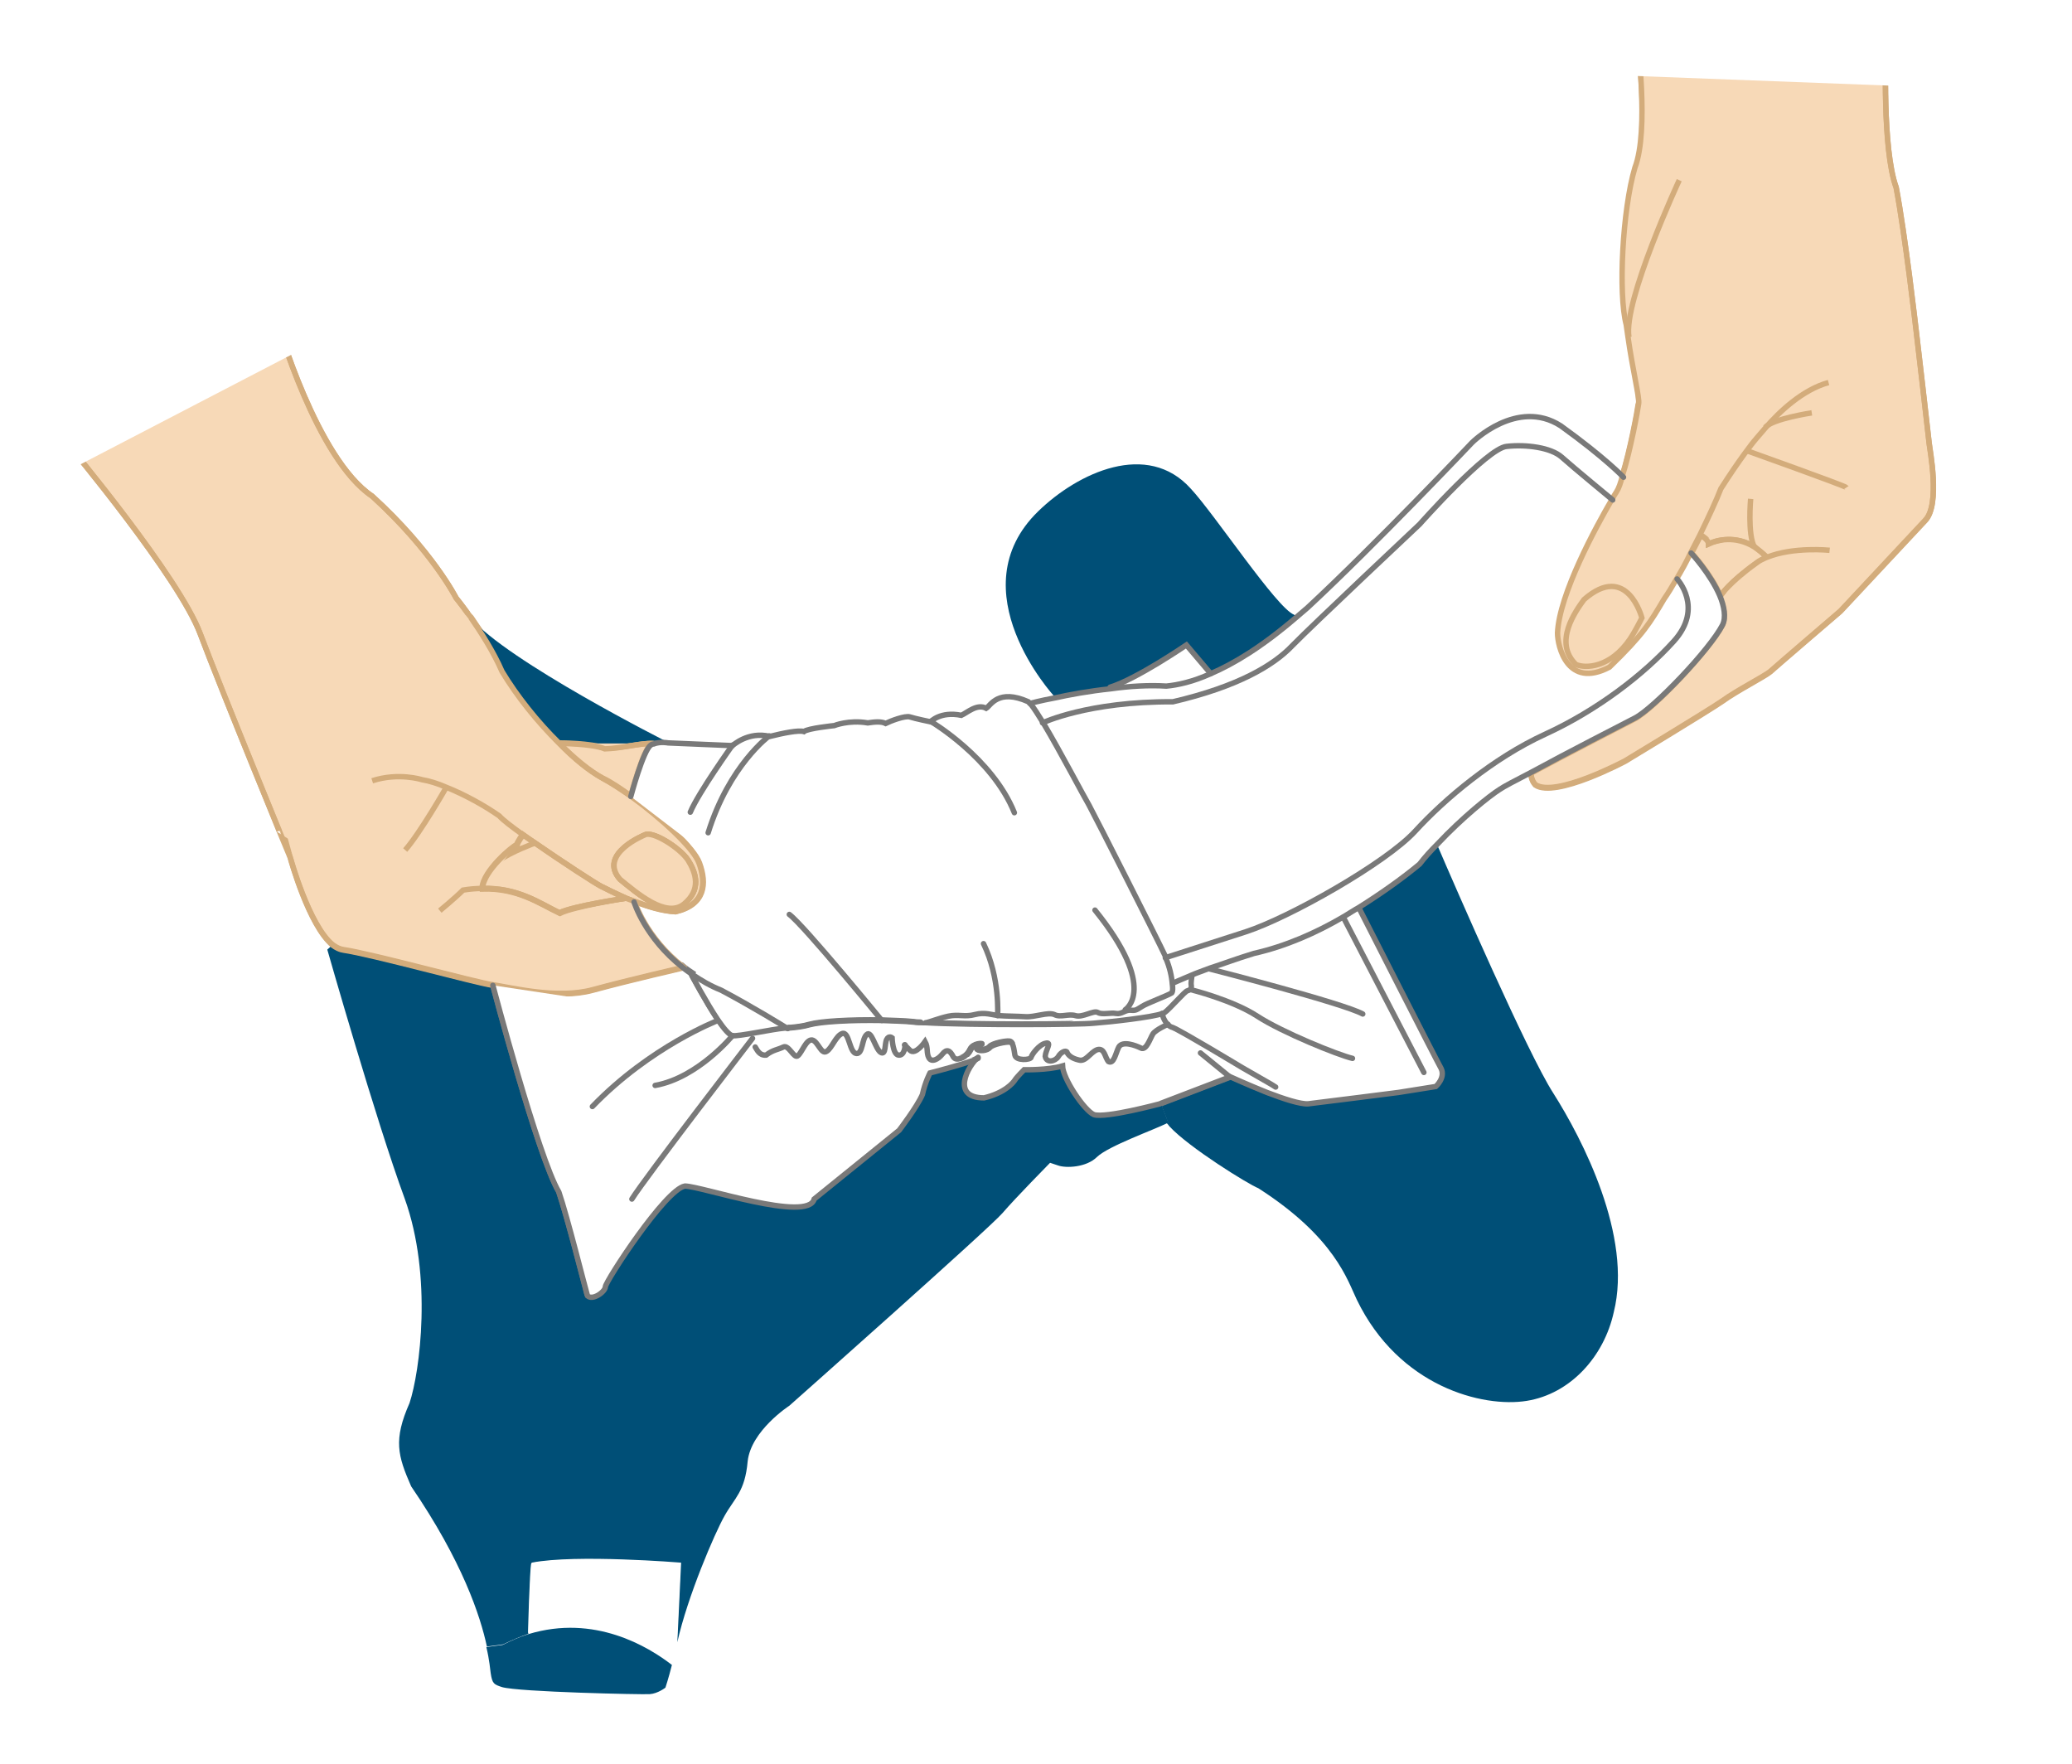 <?xml version="1.0" encoding="utf-8"?>
<!-- Generator: Adobe Illustrator 22.1.0, SVG Export Plug-In . SVG Version: 6.00 Build 0)  -->
<svg version="1.1" id="Calque_41" xmlns="http://www.w3.org/2000/svg" xmlns:xlink="http://www.w3.org/1999/xlink" x="0px" y="0px"
	 viewBox="0 0 383 326" style="enable-background:new 0 0 383 326;" xml:space="preserve">
<style type="text/css">
	.st0{fill-rule:evenodd;clip-rule:evenodd;fill:#2B8B9D;}
	.st1{fill:none;}
	.st2{fill:#FFFFFF;}
	.st3{fill:#1D1D1B;}
	.st4{fill:#797979;}
	.st5{fill:#323232;}
	.st6{fill:#878787;}
	.st7{fill-rule:evenodd;clip-rule:evenodd;fill:#797979;}
	.st8{fill:#FFFFFF;stroke:#797979;stroke-miterlimit:10;}
	.st9{fill:#FFFFFF;stroke:#797979;stroke-width:0.75;stroke-miterlimit:10;}
	.st10{fill:#666665;}
	.st11{fill:#004F77;}
	.st12{fill:#FFFFFF;stroke:#797979;stroke-linecap:round;}
	.st13{fill:none;stroke:#797979;stroke-linecap:round;}
	.st14{fill:none;stroke:#666665;stroke-miterlimit:10;}
	.st15{fill:#FFFFFF;stroke:#797979;}
	.st16{opacity:0.9;fill:#FFFFFF;stroke:#797979;}
	.st17{fill:#F7D9B7;stroke:#D3AC7B;stroke-miterlimit:10;}
	.st18{fill:#FCE9DC;}
	.st19{fill:none;stroke:#D3AC7B;stroke-miterlimit:10;}
	.st20{fill:#EDEDED;stroke:#797979;stroke-linecap:round;}
	.st21{fill:#797979;stroke:#797979;stroke-miterlimit:10;}
	.st22{fill:none;stroke:#797979;stroke-miterlimit:10;}
	.st23{fill:none;stroke:#DEDC00;stroke-width:2;stroke-miterlimit:10;}
	.st24{fill:none;stroke:#ADADAD;stroke-width:0.496;stroke-miterlimit:10;}
	.st25{fill:#EDEDED;stroke:#797979;stroke-miterlimit:10;}
	.st26{fill:#FFFADB;stroke:#ADADAD;stroke-width:0.516;stroke-miterlimit:10;}
	.st27{opacity:0.9;fill:none;stroke:#A9A9AF;stroke-width:0.387;stroke-linecap:round;}
	.st28{fill:none;stroke:#A9A9AF;stroke-width:0.387;stroke-linecap:round;}
	.st29{opacity:0.9;fill:#F6F1EE;}
	.st30{fill:#F7D9B7;}
	.st31{fill:#F7D9B7;stroke:#D3AC7B;stroke-width:0.738;stroke-miterlimit:10;}
	.st32{fill:#563527;}
	.st33{fill:#9E8059;}
	.st34{opacity:0.9;fill:none;stroke:#797979;stroke-width:0.352;stroke-linecap:round;}
	.st35{fill:#FFFFFF;stroke:#797979;stroke-width:0.723;stroke-linecap:round;}
	.st36{fill:#EFEFEF;}
	.st37{fill:#797979;stroke:#797979;}
	.st38{fill:#9C9C9C;stroke:#797979;}
	.st39{fill:#797979;stroke:#76787B;stroke-width:0.163;}
	.st40{fill:none;stroke:#140E00;stroke-width:0.256;stroke-miterlimit:10;}
</style>
<g id="Calque_6">
</g>
<g id="Calque_5">
</g>
<g id="Calque_4">
</g>
<g id="Calque_3">
</g>
<g id="Calque_2">
	<rect class="st2" width="383" height="326"/>
	<g>
		<path class="st17" d="M301.1,62.3c-0.1-0.7-0.2-1.4-0.3-2.1c-1.5-5.7-0.7-21.2,1.6-29C304.9,24,302.6,7,302.6,7l46,2.3
			c0,0-0.7,18.3,1.9,25.4c1.7,9,3.6,25.7,3.7,26.5c0.1,0.8,2.3,19.7,2.4,20.8c0.1,1.1,2.1,11.2-0.7,14.2c-2.8,3-15.7,16.8-15.7,16.8
			s-11.9,10.2-13,11.2c-1.1,0.9-6.2,3.5-8.8,5.4c-2.6,1.8-18,11.1-18,11.1s-12.9,6.9-16.6,4.4c-0.8-0.9-0.8-1.9-0.8-2.2
			c6.7-3.6,16.6-8.7,19.1-10c3.5-1.8,13.8-12.7,16.2-17.2c0.8-1.5,0.4-3.5-0.5-5.4l0.1-0.1c0,0,1.6-2.5,6.5-5.9
			c0.6-0.4,1.3-0.8,2-1.1c-0.8-0.8-1.5-1.4-2.3-1.9c-3.5-2.2-7-1.3-8.5-0.6c0-0.8-1.5-1.6-1.5-1.6c-0.6,1.1-1.1,2.2-1.7,3.3
			c-0.8,1.7-1.7,3.3-2.6,4.8c-0.8,1.4-1.6,2.7-2.3,3.7c-2.6,4.4-3.8,6.5-10.1,12.6c-7.8,4.1-9.6-3.9-9.6-6.3
			c0.3-7.2,7.2-19.8,10-24.6c0.4-0.7,0.7-1.2,0.9-1.5c0.4-0.6,0.8-1.7,1.1-3c1.5-4.7,2.9-12.4,3-13.3
			C303.3,73.8,302,68.6,301.1,62.3z M301.3,118.1c1-1.5,2.2-4,2.2-4s-2.7-10.4-10.7-3.4c-1.6,2.2-5.7,7.9-1.5,12
			C293.1,123.6,297.7,123.4,301.3,118.1z"/>
		<path class="st17" d="M326.6,103c-0.7,0.3-1.4,0.6-2,1.1c-4.9,3.5-6.5,5.9-6.5,5.9l-0.1,0.1c-1.7-4-5.3-7.9-5.3-7.9
			c0.6-1.1,1.1-2.2,1.7-3.3c0,0,1.5,0.8,1.5,1.6c1.5-0.7,5-1.6,8.5,0.6C325,101.6,325.8,102.2,326.6,103z"/>
		<path class="st2" d="M283.1,142.7c-2.9,1.5-5.2,2.7-5.9,3.2c-1.9,1.2-6.9,5.2-11.5,10.1c-1.2,1.2-2.3,2.4-3.3,3.7
			c-3,2.5-6.9,5.3-11.2,8c-0.9,0.5-1.8,1.1-2.8,1.7c-5.1,3-10.8,5.5-16.6,6.8c-3.3,1-5.9,2-8.1,2.7c-1.3,0.5-2.5,0.9-3.4,1.3
			c-2.4,1-3.5,1.5-3.5,1.5l-0.1,0c-0.1-1.4-0.6-3.2-1.2-4.8l0,0c0,0,6.8-2.2,14.9-4.8c8-2.6,25.9-12.8,31.3-18.6s14.4-13.5,24-17.9
			c9.6-4.4,18.3-11,23.8-17.2c5.6-6.2,0.6-11.5,0.6-11.5c0.8-1.5,1.7-3.1,2.6-4.8c0,0,3.6,3.9,5.3,7.9c0.8,1.9,1.2,4,0.5,5.4
			c-2.3,4.5-12.7,15.4-16.2,17.2C299.7,134,289.7,139.2,283.1,142.7z"/>
		<path class="st2" d="M310,107c0,0,5,5.3-0.6,11.5c-5.6,6.2-14.2,12.8-23.8,17.2c-9.6,4.4-18.6,12-24,17.9s-23.3,16-31.3,18.6
			c-8.1,2.6-14.9,4.8-14.9,4.8l0,0c-0.1-0.2-0.2-0.4-0.2-0.6c-1.2-2.6-12.8-25.5-14-27.7c-0.9-1.6-5.3-10-8.4-15.1
			c0,0,8.4-4,24.1-3.9c12-2.8,18.6-6.7,22.1-10.4c3.5-3.6,23.5-22.4,23.5-22.4s12.5-14.1,16.1-14.4c3.6-0.4,8.2,0.2,10.2,2
			c2,1.8,9.4,7.9,9.4,7.9c-2.8,4.8-9.8,17.4-10,24.6c0,2.4,1.8,10.3,9.6,6.3c6.4-6.1,7.6-8.3,10.1-12.6
			C308.4,109.7,309.2,108.5,310,107z"/>
		<path class="st11" d="M287.1,202c5.4,8.5,14.7,26.5,11.2,40.5c-1.8,8.2-8,15.1-16.1,16.4c-8.1,1.3-23.6-2.6-31.4-18.7
			c-1.7-3.5-4-11.5-18.2-20.6c-1.8-0.7-12.8-7.5-16.4-11.4l-1.7-4.4l12.8-4.9c0,0,3.3,1.5,6.8,2.9c3.1,1.2,6.2,2.2,7.6,2.1
			c2.6-0.3,16.7-2.1,16.7-2.1l6.9-1.1c0,0,1.8-1.6,1-3.3c-0.9-1.6-15-29.3-15-29.3l-0.2-0.4c4.4-2.7,8.2-5.6,11.2-8
			c1-1.3,2.2-2.5,3.3-3.7C269.2,164.4,282.4,194.7,287.1,202z"/>
		<path class="st18" d="M303.5,114.2c0,0-1.2,2.4-2.2,4c-3.6,5.3-8.2,5.4-10,4.7c-4.2-4.1-0.1-9.8,1.5-12
			C300.8,103.8,303.5,114.2,303.5,114.2z"/>
		<path class="st2" d="M223.8,124.5c4.2-1.8,9.4-4.9,15.8-10.4c0.7-0.6,1.4-1.2,2.1-1.8c12.5-11.6,30.4-30.5,30.4-30.5
			s8.3-8.3,16.4-3.1c8.2,5.9,11.6,9.5,11.6,9.5c-0.4,1.3-0.8,2.3-1.1,3c-0.2,0.3-0.5,0.8-0.9,1.5c0,0-7.4-6.1-9.4-7.9
			c-2-1.8-6.7-2.4-10.2-2c-3.6,0.3-16.1,14.4-16.1,14.4s-20,18.7-23.5,22.4c-3.5,3.7-10,7.6-22.1,10.4c-15.7-0.1-24.1,3.9-24.1,3.9
			c-0.9-1.6-1.8-2.9-2.4-3.6c0,0,1.8-0.5,4.5-1c2.7-0.6,6.5-1.3,10.4-1.7c3.5-0.5,7.1-0.7,10.3-0.5
			C217.7,126.5,220.4,126,223.8,124.5z"/>
		<path class="st2" d="M248.3,169.5c1-0.5,1.9-1.1,2.8-1.7l0.2,0.4c0,0,14.1,27.7,15,29.3c0.8,1.7-1,3.3-1,3.3l-6.9,1.1
			c0,0-14,1.8-16.7,2.1c-1.4,0.1-4.5-0.9-7.6-2.1l0.8-1.4l-5.4-3.1c0,0-11.1-6.8-12.8-7.4c-0.4-0.1-0.7-0.4-1-0.6c-0.8-0.8-1-2-1-2
			c0.1,0,0.2-0.1,0.3-0.1c1.1-0.8,3.8-4,4.3-4.1c0.5-0.1,0.8-0.5,0.7-1c-0.1-0.5,0.1-1.4,0.1-1.7c0.9-0.4,2.1-0.8,3.4-1.3
			c2.2-0.8,4.8-1.7,8.1-2.7C237.5,175,243.2,172.5,248.3,169.5z"/>
		<path class="st11" d="M239.2,113.6l0.4,0.4c-6.3,5.5-11.6,8.7-15.8,10.4l-4.4-5.2c0,0-9.2,6.3-14.1,7.8l0,0.2
			c-3.9,0.4-7.7,1.1-10.4,1.7l-0.1-0.3c0,0-17.9-19.5-2.9-34.1c7.4-7.2,20.2-13.1,28.2-4.2C224.5,95,236,112.4,239.2,113.6z"/>
		<path class="st12" d="M180.8,195.5c-0.3,0.2-1.5,0.6-2.8,1l-0.3-0.8c0.7-0.3,1.4-1,1.7-1.6c0.5-1.2,2.3-1.1,2.2-1
			c-0.2,0.1-1.3,0.7-0.9,0.9c0.4,0.3,1.8,0.2,2.3-0.4c0.5-0.6,3-1.1,3.7-1c0.8,0.1,0.8,1.4,1,2.5c0.2,1.2,2.9,1,3,0.4
			c0.1-0.5,1.5-2.4,2.7-2.6c1.2-0.3,0,1.2-0.1,2.4c0.2,1.3,1.8,1,2.4,0.1c0.4-0.9,1.4-1.2,1.6-0.9c0.2,0.6,0.9,1.2,2.2,1.5
			c1.3,0.4,2.1-1.5,3.4-1.9c1.4-0.4,1.3,1.4,2.1,2.2c1,0.5,1.3-1.5,1.9-2.7c0.6-1.2,3-0.4,4.1,0.2s1.7-1.8,2.2-2.6
			c0.5-0.8,2.8-1.8,2.8-1.8c0.3,0.3,0.6,0.5,1,0.6c1.7,0.7,12.8,7.4,12.8,7.4l5.4,3.1l-0.8,1.4c-3.5-1.4-6.8-2.9-6.8-2.9l-12.8,4.9
			l-0.2,0.1c0,0-10,2.7-12.2,2c-1.8-0.8-5.6-6.6-5.8-9c-2.7,0.8-7.1,0.7-7.1,0.7s-1.4,1.4-1.7,1.9c-0.3,0.5-2,2.4-5.7,3.3
			C175.7,203,179,197,180.8,195.5z"/>
		<path class="st2" d="M219.4,119.3l4.4,5.2c-3.4,1.5-6.1,2.1-8.2,2.3c-3.2-0.2-6.9,0-10.3,0.5l0-0.2
			C210.2,125.6,219.4,119.3,219.4,119.3z"/>
		<path class="st2" d="M220.1,182c0.1,0.5-0.2,0.9-0.7,1c-0.6,0.1-3.2,3.4-4.3,4.1c0,0-0.1,0.1-0.3,0.1c-1.8,0.7-9.9,1.5-12.7,1.8
			c-2.7,0.2-22.5,0.4-31.3-0.1c0.6-0.1,2.3-0.7,4.1-1.2c1.9-0.4,3,0.2,4.9-0.3c1.8-0.5,3.2,0.1,4.5,0.2c1.3,0.1,3.2,0.1,4.9,0.2
			c1.7,0.1,4.1-0.9,5.3-0.4c1.2,0.5,2.6-0.3,3.9,0.2c1.3,0.4,3.4-1,4.1-0.6c0.8,0.5,2.4,0,3.4,0.2s1.8-0.7,2.7-0.6
			c1,0.1,1.1-0.1,2.1-0.7c1-0.6,4.6-1.9,5.5-2.5c0.1-0.3,0.2-0.8,0.1-1.6l0.1,0c0,0,1.1-0.5,3.5-1.5
			C220.1,180.6,220,181.6,220.1,182z"/>
		<path class="st11" d="M214.6,203.9l1.7,4.4c-0.2-0.2-0.4-0.5-0.6-0.7c-2.4,1.2-10.8,4.2-12.9,6.2c-2,2-5.8,2.1-7.2,1.6
			c-1.5-0.5-1.5-0.5-1.5-0.5s-6.4,6.5-8.8,9.3c-2.4,2.8-39.4,35.6-39.4,35.6s-7.1,4.6-7.7,10.3c-0.5,5.6-2.4,6.7-4.3,10.1
			c-1.8,3.2-6.8,14.8-8.7,23.3l0.7-14.7c0,0-19.5-1.6-27.6,0c-0.3,1.2-0.6,12.8-0.6,12.8l0.1,0.3c-1.5,0.5-3.1,1.2-4.8,2l-3,0.4
			c-1.2-5.6-4.5-15.7-14-29.6c-2.5-5.7-3.3-8.6-0.3-15.4c1.9-5.7,4.3-23.4-0.9-37.8c-5.3-14.4-14.3-46-14.3-46l1.1-1
			c0.7,0.5,1.3,0.8,2,0.9c5.4,0.8,24.2,5.9,27.6,6.5c0,0,8.4,31.8,12.2,38.2c1.5,4.3,5,18.3,5.3,19.2c1,0.9,3.3-0.8,3.3-1.7
			c0.1-1.1,11.1-18,14.7-18.6c3,0,22.8,6.8,23.9,2.4c4.8-3.9,15.7-12.7,15.7-12.7s3.3-4.3,4.3-6.6c0.5-2.3,1.4-4,1.4-4
			s3.5-0.9,6.1-1.7c1.3-0.4,2.5-0.8,2.8-1c-1.8,1.6-5.1,7.5,1.1,7.4c3.8-0.9,5.4-2.8,5.7-3.3c0.3-0.5,1.7-1.9,1.7-1.9
			s4.4,0.1,7.1-0.7c0.1,2.4,4,8.2,5.8,9c2.2,0.7,12.2-2,12.2-2L214.6,203.9z"/>
		<path class="st2" d="M163,188.6c-5.7-0.1-11.2,0.2-13.4,0.8c-1,0.3-2.4,0.5-3.8,0.6c0,0,0,0,0,0c-0.6-0.4-6.8-4.2-12.3-7.1
			c-2-0.8-3.8-1.8-5.3-2.9c-0.7-0.4-1.3-0.8-1.8-1.3c-7.1-5.5-9-12.1-9-12.1l0,0c2.4,0.9,5,1.7,7.5,1.9c5.5-1.3,5.8-5.3,4.4-9
			c-1-2.8-7-8.4-12.5-12.3l0,0c0,0,2.3-8.6,3.7-9.5c0.1-0.1,0.3-0.2,0.5-0.2l0,0c1.3-0.5,2.7-0.2,2.7-0.2l11.9,0.5
			c0,0,2.9-2.7,6.9-1.7c2.4-0.6,5.3-1.2,6.3-0.9c0.7-0.6,5.6-1.1,5.6-1.1s2.7-1.1,6.2-0.5c1.3-0.2,2.5-0.3,3.3,0.1
			c0.8-0.4,3.6-1.5,4.5-1.2c0.9,0.3,3.8,0.9,3.8,0.9s1.8-2,5.7-1.2c1.1-0.5,2.9-2.2,4.6-1.3c0.8-0.5,2.2-3.7,7.8-1.2
			c0.1,0.1,0.2,0.3,0.4,0.4c0.6,0.7,1.4,2,2.4,3.6c3.1,5.2,7.5,13.6,8.4,15.1c1.2,2.2,12.8,25.1,14,27.7c0.1,0.2,0.2,0.3,0.2,0.6
			c0.7,1.6,1.1,3.4,1.2,4.8c0.1,0.7,0.1,1.3-0.1,1.6c-1,0.6-4.6,1.9-5.5,2.5c-1,0.6-1.1,0.8-2.1,0.7c-1-0.1-1.7,0.8-2.7,0.6
			s-2.6,0.3-3.4-0.2c-0.8-0.4-2.8,1-4.1,0.6c-1.3-0.4-2.8,0.4-3.9-0.2c-1.2-0.5-3.6,0.5-5.3,0.4c-1.7-0.1-3.6-0.1-4.9-0.2
			c-1.3-0.1-2.6-0.7-4.5-0.2c-1.9,0.5-3-0.1-4.9,0.3c-1.8,0.4-3.5,1.1-4.1,1.2c0,0,0,0-0.1,0c-0.7,0-1.3-0.1-1.9-0.1
			C167,188.7,165,188.6,163,188.6z"/>
		<path class="st12" d="M135.4,191.4c1,0.2,7.3-1.2,9.7-1.4c0.2,0,0.5,0,0.7-0.1c0,0,0,0,0,0c1.4-0.1,2.8-0.3,3.8-0.6
			c2.2-0.6,7.7-0.9,13.4-0.8c2,0.1,4,0.1,5.9,0.3c0.5,0.1,1.2,0.1,1.9,0.1c0,0,0,0,0.1,0c8.8,0.5,28.6,0.4,31.3,0.1
			c2.8-0.2,10.9-1.1,12.7-1.8c0,0,0.2,1.1,1,2c0,0-2.3,1-2.8,1.8c-0.5,0.8-1.2,3.1-2.2,2.6s-3.4-1.4-4.1-0.2
			c-0.6,1.2-0.9,3.2-1.9,2.7c-0.7-0.8-0.7-2.6-2.1-2.2c-1.3,0.5-2.1,2.3-3.4,1.9c-1.3-0.3-2-0.9-2.2-1.5c-0.2-0.3-1.1,0-1.6,0.9
			c-0.6,0.9-2.2,1.2-2.4-0.1c0.1-1.2,1.3-2.7,0.1-2.4c-1.2,0.2-2.6,2.1-2.7,2.6c-0.1,0.5-2.8,0.7-3-0.4c-0.2-1.2-0.3-2.4-1-2.5
			c-0.7-0.1-3.2,0.4-3.7,1c-0.5,0.6-1.9,0.7-2.3,0.4c-0.4-0.3,0.6-0.8,0.9-0.9c0.2-0.1-1.6-0.2-2.2,1c-0.3,0.7-1,1.4-1.7,1.6
			l0.3,0.8c-2.7,0.8-6.1,1.7-6.1,1.7s-0.9,1.7-1.4,4c-1,2.3-4.3,6.6-4.3,6.6s-10.9,8.9-15.7,12.7c-1.1,4.4-20.9-2.3-23.9-2.4
			c-3.6,0.6-14.6,17.4-14.7,18.6c0.1,0.9-2.2,2.7-3.3,1.7c-0.2-0.9-3.8-14.9-5.3-19.2c-3.8-6.4-12.2-38.2-12.2-38.2
			c3.3,0.5,11.8,2.7,18.5,0.9c6.6-1.8,16.6-4.1,16.6-4.1l0.1-0.1c0.6,0.5,1.2,0.9,1.8,1.3l-0.2,0.3c0,0,2.6,4.9,4.8,8.2
			C133.8,190.1,134.8,191.3,135.4,191.4z"/>
		<path class="st2" d="M145.7,190c-0.2,0-0.5,0-0.7,0.1c-2.4,0.2-8.6,1.6-9.7,1.4c-0.6-0.1-1.6-1.3-2.7-2.9
			c-2.2-3.3-4.8-8.2-4.8-8.2l0.2-0.3c1.6,1.1,3.3,2.1,5.3,2.9C138.9,185.8,145.1,189.6,145.7,190z"/>
		<path class="st2" d="M125.8,289l-0.7,14.7c-0.1,0.4-0.2,0.8-0.3,1.2c-0.2,1-0.4,2-0.6,2.8c-4.4-3.4-14.3-9.5-26.5-5.7l-0.1-0.3
			c0,0,0.3-11.6,0.6-12.8C106.3,287.4,125.8,289,125.8,289z"/>
		<path class="st11" d="M124.2,307.7c-0.6,2.4-1.2,4.2-1.2,4.2s-1.4,1.1-2.9,1.2c-1.4,0.1-24.2-0.4-27.3-1.3
			c-1.5-0.5-1.8-0.6-2.1-2.6c-0.1-0.6-0.2-2.3-0.8-4.8l3-0.4c1.6-0.8,3.2-1.5,4.8-2C109.9,298.3,119.8,304.3,124.2,307.7z"/>
		<path class="st17" d="M115.7,166c-2.2-1-4-1.9-4.6-2.2c-1-0.5-7.1-4.5-12.2-8c-0.7-0.5-1.5-1-2.2-1.5c0,0-1,1.3-1.1,1.9
			c-0.8,0.2-6.3,4.8-6.4,8l0,0.1c6.5-0.2,10.5,2.7,14.3,4.5C106.1,167.5,115.7,166,115.7,166z M117.3,166.6L117.3,166.6
			c0,0,2,6.6,9,12.1l-0.1,0.1c0,0-10,2.3-16.6,4.1c-6.6,1.8-15.1-0.4-18.5-0.9c-3.4-0.5-22.2-5.7-27.6-6.5c-0.7-0.1-1.3-0.4-2-0.9
			c-4.4-3.6-7.8-16-7.8-16S40.9,127.5,37,117.1c-3.9-10.4-24.2-34.7-24.2-34.7l38.5-22.8c0,0,7.2,25.2,17.5,32.1
			c11.1,10.1,15.5,18.8,15.5,18.8s0.9,1.1,2.2,2.9c0.2,0.3,0.4,0.5,0.6,0.7c1.8,2.6,4.2,6.3,5.8,10c2.7,4.5,6.6,9.4,10.6,13.3
			c2.8,2.8,5.6,5.1,8.1,6.5c1.5,0.8,3.3,2,5.2,3.3c5.5,4,11.5,9.5,12.5,12.3c1.4,3.8,1.1,7.7-4.4,9
			C122.3,168.4,119.6,167.5,117.3,166.6z M126.4,167.1c3.3-2.7,2.2-5.8,0.8-8.1c-1.5-2.3-6.5-5.4-8-4.7c0,0-8.7,3.5-4.6,8.2
			C117.8,165.1,123.1,169.7,126.4,167.1z"/>
		<path class="st17" d="M127.2,159c1.5,2.3,2.5,5.4-0.8,8.1c-3.3,2.6-8.5-1.9-11.8-4.6c-4.2-4.7,4.6-8.2,4.6-8.2
			C120.6,153.5,125.7,156.7,127.2,159z"/>
		<path class="st11" d="M123.5,137.2c0,0-1.4-0.3-2.7,0.2l0,0c-2.5-0.1-5.7,0.9-9,1c-2.3-1-8.5-1-8.5-1c-4-3.9-7.8-8.8-10.6-13.3
			c-1.6-3.7-4-7.4-5.8-10C93.7,122.2,123.5,137.2,123.5,137.2z"/>
		<path class="st17" d="M120.8,137.4c-0.2,0.1-0.3,0.2-0.5,0.2c-1.4,0.9-3.7,9.5-3.7,9.5l0,0c-1.9-1.4-3.7-2.6-5.2-3.3
			c-2.5-1.3-5.3-3.6-8.1-6.5c0,0,6.1,0,8.5,1C115.1,138.3,118.3,137.3,120.8,137.4z"/>
		<path class="st17" d="M98.9,155.8c5.1,3.6,11.2,7.5,12.2,8c0.7,0.3,2.4,1.3,4.6,2.2c0,0-9.6,1.4-12.3,2.7
			c-3.7-1.8-7.7-4.7-14.3-4.5l0-0.1c0.2-3.2,5.7-7.8,6.4-8c0.1-0.5,1.1-1.9,1.1-1.9C97.4,154.8,98.1,155.3,98.9,155.8z"/>
	</g>
	<g>
		<path class="st19" d="M87,114.1c1.8,2.6,4.2,6.3,5.8,10c2.7,4.5,6.6,9.4,10.6,13.3c2.8,2.8,5.6,5.1,8.1,6.5c1.5,0.8,3.3,2,5.2,3.3
			c5.5,4,11.5,9.5,12.5,12.3c1.4,3.8,1.1,7.7-4.4,9c-2.4-0.2-5.1-1-7.5-1.9c-0.5-0.2-1.1-0.4-1.6-0.6c-2.2-1-4-1.9-4.6-2.2
			c-1-0.5-7.1-4.5-12.2-8c-0.7-0.5-1.5-1-2.2-1.5c-2.1-1.5-3.8-2.8-4.4-3.5c-2.7-1.9-6.5-4-9.8-5.3c-1.6-0.7-3.2-1.2-4.5-1.4
			c0,0-4.3-1.4-9.2,0.2"/>
		<path class="st19" d="M51.3,59.6c0,0,7.2,25.2,17.5,32.1c11.1,10.1,15.5,18.8,15.5,18.8s0.9,1.1,2.2,2.9"/>
		<path class="st19" d="M126.2,178.9c0,0-10,2.3-16.6,4.1c-6.6,1.8-15.1-0.4-18.5-0.9c-3.4-0.5-22.2-5.7-27.6-6.5
			c-0.7-0.1-1.3-0.4-2-0.9c-4.4-3.6-7.8-16-7.8-16S40.9,127.5,37,117.1c-3.9-10.4-24.2-34.7-24.2-34.7"/>
		<path class="st19" d="M115.7,166c0,0-9.6,1.4-12.3,2.7c-3.7-1.8-7.7-4.7-14.3-4.5c-1.1,0-2.3,0.1-3.5,0.3
			c-1.5,1.5-4.3,3.8-4.3,3.8"/>
		<path class="st17" d="M98.9,155.8c0,0-4.4,1.6-6.6,3.2"/>
		<path class="st17" d="M82.5,145.5c0,0-4.8,8.4-7.6,11.6"/>
		<path class="st17" d="M119.2,154.3c0,0-8.7,3.5-4.6,8.2c3.2,2.6,8.5,7.2,11.8,4.6c3.3-2.7,2.2-5.8,0.8-8.1
			C125.7,156.7,120.6,153.5,119.2,154.3z"/>
		<path class="st19" d="M348.6,9.2c0,0-0.7,18.3,1.9,25.4c1.7,9,3.6,25.7,3.7,26.5c0.1,0.8,2.3,19.7,2.4,20.8
			c0.1,1.1,2.1,11.2-0.7,14.2c-2.8,3-15.7,16.8-15.7,16.8s-11.9,10.2-13,11.2c-1.1,0.9-6.2,3.5-8.8,5.4c-2.6,1.8-18,11.1-18,11.1
			s-12.9,6.9-16.6,4.4c-0.8-0.9-0.8-1.9-0.8-2.2c0-0.1,0-0.1,0-0.1"/>
		<path class="st17" d="M338,70.7c-4.8,1.3-9.2,5.5-11.6,8.3c-1.4,1.6-2.3,2.7-2.3,2.7s-2.5,3.1-6,8.6c-0.8,2.1-2.3,5.3-3.9,8.6
			c-0.6,1.1-1.1,2.2-1.7,3.3c-0.8,1.7-1.7,3.3-2.6,4.8c-0.8,1.4-1.6,2.7-2.3,3.7c-2.6,4.4-3.8,6.5-10.1,12.6
			c-7.8,4.1-9.6-3.9-9.6-6.3c0.3-7.2,7.2-19.8,10-24.6c0.4-0.7,0.7-1.2,0.9-1.5c0.4-0.6,0.8-1.7,1.1-3c1.5-4.7,2.9-12.4,3-13.3
			c0.2-1-1.1-6.1-2-12.5c-0.1-0.7-0.2-1.4-0.3-2.1c-1.5-5.7-0.7-21.2,1.6-29C304.9,24,302.6,7,302.6,7"/>
		<path class="st17" d="M322.9,83.3c0,0,18.2,6.5,18.4,6.8"/>
		<path class="st17" d="M338.2,101.7c0,0-6.7-0.7-11.6,1.3c-0.7,0.3-1.4,0.6-2,1.1c-4.9,3.5-6.5,5.9-6.5,5.9"/>
		<path class="st17" d="M314.3,98.9c0,0,1.5,0.8,1.5,1.6c1.5-0.7,5-1.6,8.5,0.6c0.7,0.5,1.5,1.1,2.3,1.9"/>
		<path class="st17" d="M323.6,92.2c0,0-0.6,6.6,0.7,8.9"/>
		<path class="st17" d="M96.7,154.3c0,0-1,1.3-1.1,1.9c-0.8,0.2-6.3,4.8-6.4,8"/>
		<path class="st12" d="M223.8,124.5L223.8,124.5l-4.5-5.3c0,0-9.2,6.3-14.1,7.8"/>
		<path class="st12" d="M180.8,195.4L180.8,195.4c-1.9,1.6-5.1,7.5,1.1,7.5c3.8-0.9,5.4-2.8,5.7-3.3c0.3-0.5,1.7-1.9,1.7-1.9
			s4.4,0.1,7.1-0.7c0.1,2.4,4,8.2,5.8,9c2.2,0.7,12.2-2,12.2-2l0.2-0.1l12.8-4.9c0,0,3.3,1.5,6.8,2.9c3.1,1.2,6.2,2.2,7.6,2.1
			c2.6-0.3,16.7-2.1,16.7-2.1l6.9-1.1c0,0,1.8-1.6,1-3.3c-0.9-1.6-15-29.3-15-29.3"/>
		<path class="st12" d="M91.1,182.1c0,0,8.4,31.8,12.2,38.2c1.5,4.3,5,18.3,5.3,19.2c1,0.9,3.3-0.8,3.3-1.7
			c0.1-1.1,11.1-18,14.7-18.6c3,0,22.8,6.8,23.9,2.4c4.8-3.9,15.7-12.7,15.7-12.7s3.3-4.3,4.3-6.6c0.5-2.3,1.4-4,1.4-4
			s3.5-0.9,6.1-1.7c1.3-0.4,2.5-0.8,2.8-1"/>
		<path class="st13" d="M170.9,189c8.8,0.5,28.6,0.4,31.3,0.1c2.8-0.2,10.9-1.1,12.7-1.8c0.1,0,0.2-0.1,0.3-0.1
			c1.1-0.8,3.8-4,4.3-4.1c0.5-0.1,0.8-0.5,0.7-1c-0.1-0.5,0.1-1.4,0.1-1.7c0,0,0,0,0,0"/>
		<path class="st13" d="M145.8,190c1.4-0.1,2.8-0.3,3.8-0.6c2.2-0.6,7.7-0.9,13.4-0.8c2,0.1,4,0.1,5.9,0.3c0.5,0.1,1.2,0.1,1.9,0.1"
			/>
		<path class="st13" d="M127.9,180.3c0,0,2.6,4.9,4.8,8.2c1.1,1.6,2.1,2.8,2.7,2.9c1,0.2,7.3-1.2,9.7-1.4c0.2,0,0.5,0,0.7-0.1"/>
		<path class="st13" d="M117.2,166.7c0,0,2,6.6,9,12.1c0.6,0.5,1.2,0.9,1.8,1.3c1.6,1.1,3.3,2.1,5.3,2.9c5.5,2.9,11.7,6.7,12.3,7.1
			c0,0,0,0,0,0"/>
		<path class="st17" d="M103.3,137.4c0,0,6.1,0,8.5,1c3.3-0.1,6.5-1.1,9-1"/>
		<path class="st12" d="M116.6,147.2c0,0,2.3-8.6,3.7-9.5c0.1-0.1,0.3-0.2,0.5-0.2l0,0c1.3-0.5,2.7-0.2,2.7-0.2l11.9,0.5
			c0,0,2.9-2.7,6.9-1.7c2.4-0.6,5.3-1.2,6.3-0.9c0.7-0.6,5.6-1.1,5.6-1.1s2.7-1.1,6.2-0.5c1.3-0.2,2.5-0.3,3.3,0.1
			c0.8-0.4,3.6-1.5,4.5-1.2c0.9,0.3,3.8,0.9,3.8,0.9s1.8-2,5.7-1.2c1.1-0.5,2.9-2.2,4.6-1.3c0.8-0.5,2.2-3.7,7.8-1.2
			c0.1,0.1,0.2,0.3,0.4,0.4c0.6,0.7,1.4,2,2.4,3.6c3.1,5.2,7.5,13.6,8.4,15.1c1.2,2.2,12.8,25.1,14,27.7c0.1,0.2,0.2,0.3,0.2,0.6
			c0.7,1.6,1.1,3.4,1.2,4.8c0.1,0.7,0.1,1.3-0.1,1.6c-1,0.6-4.6,1.9-5.5,2.5c-1,0.6-1.1,0.8-2.1,0.7c-1-0.1-1.7,0.8-2.7,0.6
			s-2.6,0.3-3.4-0.2c-0.8-0.4-2.8,1-4.1,0.6c-1.3-0.4-2.8,0.4-3.9-0.2c-1.2-0.5-3.6,0.5-5.3,0.4c-1.7-0.1-3.6-0.1-4.9-0.2
			c-1.3-0.1-2.6-0.7-4.5-0.2c-1.9,0.5-3-0.1-4.9,0.3c-1.8,0.4-3.5,1.1-4.1,1.2c0,0,0,0-0.1,0"/>
		<path class="st12" d="M135.4,137.7c0,0-6.3,8.8-7.8,12.4"/>
		<path class="st12" d="M142.2,136c0,0-7.4,5.4-11.3,17.9"/>
		<path class="st12" d="M163,188.6c0,0-14.4-17.6-17.1-19.6"/>
		<path class="st12" d="M184.4,187.7c0,0,0.5-6.9-2.6-13.3"/>
		<path class="st12" d="M208,186.6c0,0,6.2-3.8-5.6-18.4"/>
		<path class="st12" d="M172,133.3c0,0,11.4,6.7,15.5,16.9"/>
		<path class="st13" d="M190.4,130c0,0,1.8-0.5,4.5-1c2.7-0.6,6.5-1.3,10.4-1.7c3.5-0.5,7.1-0.7,10.3-0.5c2.1-0.2,4.9-0.8,8.2-2.3
			c4.2-1.8,9.4-4.9,15.8-10.4c0.7-0.6,1.4-1.2,2.1-1.8c12.5-11.6,30.4-30.5,30.4-30.5s8.3-8.3,16.4-3.1c8.2,5.9,11.6,9.5,11.6,9.5"
			/>
		<path class="st13" d="M312.6,102.2c0,0,3.6,3.9,5.3,7.9c0.8,1.9,1.2,4,0.5,5.4c-2.3,4.5-12.7,15.4-16.2,17.2
			c-2.5,1.3-12.5,6.4-19.1,10c-2.9,1.5-5.2,2.7-5.9,3.2c-1.9,1.2-6.9,5.2-11.5,10.1c-1.2,1.2-2.3,2.4-3.3,3.7c-3,2.5-6.9,5.3-11.2,8
			c-0.9,0.5-1.8,1.1-2.8,1.7c-5.1,3-10.8,5.5-16.6,6.8c-3.3,1-5.9,2-8.1,2.7c-1.3,0.5-2.5,0.9-3.4,1.3c-2.4,1-3.5,1.5-3.5,1.5"/>
		<path class="st13" d="M192.7,133.6c0,0,8.4-4,24.1-3.9c12-2.8,18.6-6.7,22.1-10.4c3.5-3.6,23.5-22.4,23.5-22.4
			s12.5-14.1,16.1-14.4c3.6-0.4,8.2,0.2,10.2,2c2,1.8,9.4,7.9,9.4,7.9"/>
		<path class="st13" d="M310,107c0,0,5,5.3-0.6,11.5c-5.6,6.2-14.2,12.8-23.8,17.2c-9.6,4.4-18.6,12-24,17.9s-23.3,16-31.3,18.6
			c-8.1,2.6-14.9,4.8-14.9,4.8"/>
		<path class="st17" d="M310.4,33.3c0,0-10.4,22.4-9.3,29"/>
		<path class="st17" d="M334.9,76.3c0,0-7.3,1.1-8.6,2.7"/>
		<path class="st17" d="M303.5,114.2c0,0-2.7-10.4-10.7-3.4c-1.6,2.2-5.7,7.9-1.5,12c1.8,0.8,6.4,0.6,10-4.7
			C302.3,116.6,303.5,114.2,303.5,114.2z"/>
		<line class="st12" x1="248.3" y1="169.5" x2="263.2" y2="198.2"/>
		<path class="st12" d="M223.7,179.1c0,0,24.6,6.3,28.2,8.3"/>
		<path class="st12" d="M220.1,182.9c0,0,7.7,1.9,12.3,4.9c4.6,3,15,7.2,17.6,7.8"/>
		<path class="st12" d="M214.8,187.3c0,0,0.2,1.1,1,2c0.3,0.3,0.6,0.5,1,0.6c1.7,0.7,12.8,7.4,12.8,7.4l5.4,3.1l0.8,0.5"/>
		<line class="st12" x1="227.3" y1="199" x2="221.9" y2="194.6"/>
		<path class="st13" d="M167.3,193.1c0,0.3-0.1,2-1.2,1.9c-1.1-0.1-1.2-3.2-1.2-3.2s-0.6-0.5-1,0.3c-0.4,0.7-0.1,3-1.1,2.4
			c-1-0.6-1.7-4.2-2.6-3.3c-0.9,0.8-0.7,3.6-1.9,3.5c-1.3-0.1-1.3-4.1-2.6-3.7c-1.2,0.4-1.9,2.7-2.9,3.3c-1,0.7-1.6-1.9-2.7-2.1
			c-1.1-0.1-1.8,2.2-2.6,2.9c-0.7,0.7-1.7-2.1-2.7-1.6c-1,0.5-1.9,0.5-3.2,1.5c-1.3,0.1-1.7-1.1-2-1.5"/>
		<path class="st13" d="M215.9,189.3c0,0-2.3,1-2.8,1.8c-0.5,0.8-1.2,3.1-2.2,2.6s-3.4-1.4-4.1-0.2c-0.6,1.2-0.9,3.2-1.9,2.7
			c-0.7-0.8-0.7-2.6-2.1-2.2c-1.3,0.5-2.1,2.3-3.4,1.9c-1.3-0.3-2-0.9-2.2-1.5c-0.2-0.3-1.1,0-1.6,0.9c-0.6,0.9-2.2,1.2-2.4-0.1
			c0.1-1.2,1.3-2.7,0.1-2.4c-1.2,0.2-2.6,2.1-2.7,2.6c-0.1,0.5-2.8,0.7-3-0.4c-0.2-1.2-0.3-2.4-1-2.5c-0.7-0.1-3.2,0.4-3.7,1
			c-0.5,0.6-1.9,0.7-2.3,0.4c-0.4-0.3,0.6-0.8,0.9-0.9c0.2-0.1-1.6-0.2-2.2,1c-0.3,0.7-1,1.4-1.7,1.6c-0.6,0.2-1.1,0.2-1.4-0.3
			c-0.6-1.2-1.2-1.5-2-0.5c-0.8,1-2,1.6-2.5,0.7c-0.5-0.9-0.1-1.9-0.7-3c0,0-1.8,2.6-2.8,1.6c-1-1-1-1-1-1l0,0"/>
		<path class="st12" d="M132.7,188.6c0,0-12.5,4.8-23.2,15.9"/>
		<path class="st12" d="M135.4,191.4c0,0-6.4,7.8-14.3,9.2"/>
		<path class="st12" d="M139.1,191.9c0,0-19.8,25.7-22.3,29.7"/>
	</g>
	<rect x="0.6" y="61.2" transform="matrix(0.887 -0.461 0.461 0.887 -27.367 23.725)" class="st2" width="68.6" height="13.4"/>
	
		<rect x="291.8" y="3.5" transform="matrix(0.999 3.794733e-02 -3.794733e-02 0.999 0.592 -12.529)" class="st2" width="77" height="11.6"/>
</g>
</svg>
